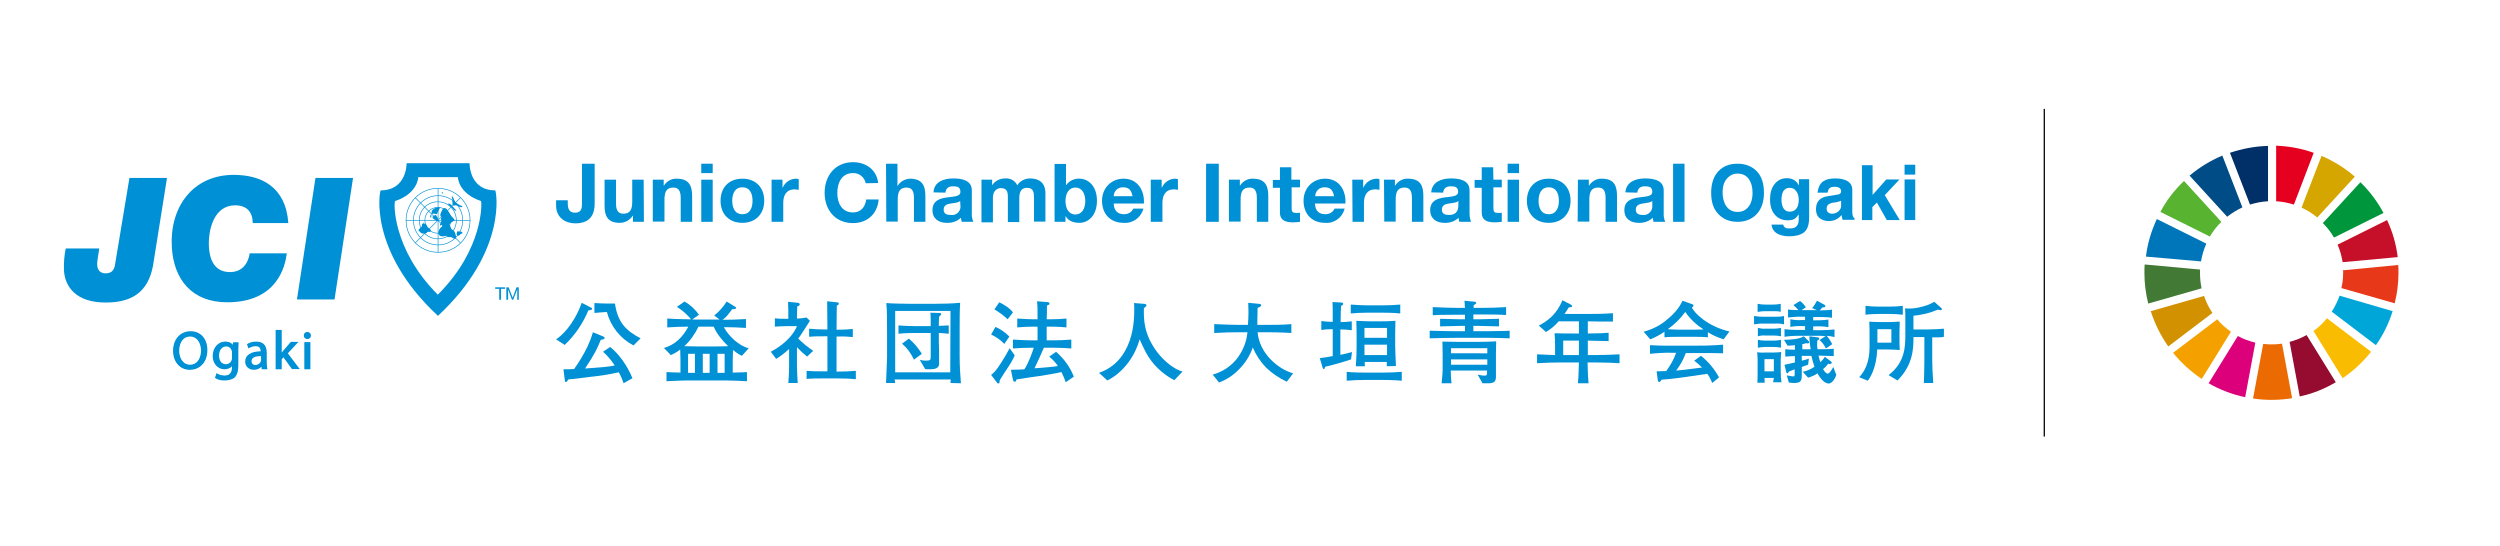<?xml version="1.0" encoding="utf-8"?>
<!-- Generator: Adobe Illustrator 26.3.1, SVG Export Plug-In . SVG Version: 6.00 Build 0)  -->
<svg version="1.1" id="レイヤー_1" xmlns="http://www.w3.org/2000/svg" xmlns:xlink="http://www.w3.org/1999/xlink" x="0px"
	 y="0px" viewBox="0 0 985 215" style="enable-background:new 0 0 985 215;" xml:space="preserve">
<style type="text/css">
	.st0{fill:#58B331;}
	.st1{fill:#D6A600;}
	.st2{fill:#C60F28;}
	.st3{fill:#00963B;}
	.st4{fill:#417935;}
	.st5{fill:#F9BC00;}
	.st6{fill:#E73819;}
	.st7{fill:#F4A100;}
	.st8{fill:#0076BA;}
	.st9{fill:#960B30;}
	.st10{fill:#00A6D8;}
	.st11{fill:#EC6A02;}
	.st12{fill:#E4001E;}
	.st13{fill:#DC007A;}
	.st14{fill:#003067;}
	.st15{fill:#D29100;}
	.st16{fill:#004C87;}
	.st17{fill:#0090D5;}
	.st18{fill-rule:evenodd;clip-rule:evenodd;fill:#0090D5;}
	.st19{fill:none;stroke:#0090D5;stroke-width:0.25;}
</style>
<g>
	<path class="st0" d="M870.7,93.2c1.2-2.1,2.7-4,4.5-5.8l-14.7-16.1c-3.7,3.5-6.9,7.6-9.3,12.2L870.7,93.2z"/>
	<path class="st1" d="M906.8,81.8c2.2,1,4.3,2.3,6.2,3.9l14.8-16.1c-3.9-3.4-8.3-6.1-13.1-8.2L906.8,81.8z"/>
	<path class="st2" d="M940.5,86.7L921,96.4c1,2.2,1.6,4.5,2,6.9l21.7-2C944.1,96.3,942.7,91.4,940.5,86.7"/>
	<path class="st3" d="M919.6,93.6l19.5-9.7c-2.4-4.5-5.5-8.6-9.1-12.1l-14.8,16.1C916.9,89.6,918.4,91.5,919.6,93.6"/>
	<path class="st4" d="M866.8,107.5c0-0.4,0-0.9,0-1.3l-21.8-2c-0.1,1.1-0.1,2.2-0.1,3.3c0,4.1,0.5,8.1,1.5,12.1l21-6
		C867,111.5,866.8,109.5,866.8,107.5"/>
	<path class="st5" d="M916.8,125.4c-1.5,1.9-3.3,3.6-5.3,5L923,149c4.3-2.9,8-6.4,11.2-10.4L916.8,125.4z"/>
	<path class="st6" d="M923.2,107.5c0,2-0.2,4-0.7,6l21,6c1-3.9,1.5-8,1.5-12c0-1,0-2-0.1-3.1l-21.8,2.1
		C923.2,106.8,923.2,107.1,923.2,107.5"/>
	<path class="st7" d="M873.6,125.8L856.2,139c3.2,4,7.1,7.5,11.3,10.3l11.5-18.6C877,129.3,875.1,127.7,873.6,125.8"/>
	<path class="st8" d="M867.2,103c0.4-2.4,1.1-4.8,2.1-7l-19.5-9.7c-2.2,4.7-3.7,9.7-4.3,14.8L867.2,103z"/>
	<path class="st9" d="M920.3,150.6L908.8,132c-2.1,1.2-4.4,2.1-6.7,2.7l4,21.5C911.2,155.1,915.9,153.2,920.3,150.6"/>
	<path class="st10" d="M921.8,116.5c-0.8,2.2-1.8,4.3-3.1,6.3l17.4,13.2c2.9-4.1,5.1-8.6,6.6-13.4L921.8,116.5z"/>
	<path class="st11" d="M899.1,135.4c-1.3,0.2-2.7,0.3-4.1,0.3c-1.1,0-2.2-0.1-3.3-0.2l-4,21.5c5.1,0.8,10.3,0.7,15.4-0.1
		L899.1,135.4z"/>
	<path class="st12" d="M896.8,79.3c2.4,0.1,4.7,0.6,7,1.3l7.8-20.4c-4.8-1.7-9.8-2.6-14.8-2.8V79.3z"/>
	<path class="st13" d="M888.6,135c-2.4-0.6-4.7-1.4-6.9-2.6L870.2,151c4.5,2.6,9.3,4.4,14.4,5.5L888.6,135z"/>
	<path class="st14" d="M886.5,80.6c2.3-0.7,4.7-1.2,7.1-1.3V57.5c-5.1,0.1-10.2,1.1-15,2.7L886.5,80.6z"/>
	<path class="st15" d="M871.7,123.3c-1.4-2.1-2.5-4.3-3.3-6.7l-21,6c1.6,5,3.9,9.6,6.9,13.9L871.7,123.3z"/>
	<path class="st16" d="M877.5,85.4c1.9-1.5,3.9-2.7,6-3.7l-7.9-20.4c-4.7,2-9,4.6-12.9,7.9L877.5,85.4z"/>
</g>
<rect x="805.2" y="42.9" width="0.5" height="129.1"/>
<g>
	<g>
		<path class="st17" d="M231.8,122.3c-2.1,5.1-5.3,9.8-9.3,13.6l-3.4-2.2c2-1.3,6.9-5.5,10.1-14.4l3.5,1.8c0.4,0.2,0.6,0.2,0.6,0.6
			C233.3,122,232.8,122.2,231.8,122.3z M245.7,151c-0.5-1.5-1.1-2.9-1.9-4.3c-3.7,0.8-7.5,1.4-11.3,1.8c-5.7,0.7-6.3,0.8-8.6,1
			c-0.5,0.9-0.7,1-0.9,1c-0.4,0-0.4-0.2-0.5-1l-0.5-4c1.1,0,2.3,0,4.2-0.1c2-2.8,3.8-5.8,5.3-8.9c0.8-1.8,1.6-3.7,2.1-5.6l3.9,1.6
			c0.4,0.2,0.7,0.3,0.7,0.6c0,0.6-0.8,0.7-1.5,0.8c-1.2,3-2.4,5.7-6.2,11.3c6.9-0.5,9.3-0.7,11.7-1.2c-1.3-2-2.8-3.8-4.6-5.4
			l2.8-1.9c3.3,2.6,6.5,6.9,8.8,12.3L245.7,151z M249.6,136.1c-5.2-2.7-9-7.5-10.5-13.2c-0.8,0-4.2,0.4-4.9,0.4v-3.9
			c1.1,0.1,4.1,0.2,4.9,0.2h3.2c1,7.3,4.3,10.7,10.1,13.7L249.6,136.1z"/>
		<path class="st17" d="M292.3,140.2c-1.3-0.6-2.4-1.4-3.5-2.3c0,0.5-0.1,3.6-0.1,3.8v5.1c3.9-0.1,4.2-0.1,5.6-0.2v3.6
			c-2.1-0.1-6.2-0.3-8.2-0.3h-15.5c-0.3,0-4.7,0.1-8,0.3v-3.6c1.6,0.1,2,0.1,5.5,0.2v-5c0-0.2-0.1-3.7-0.1-4.1
			c-1.1,0.9-2.3,1.6-3.7,2.2l-2.7-2.8c2.1-0.6,4.1-1.7,5.7-3.2s2.9-3.3,3.9-5.2c-2.7,0-5.5,0.1-8.3,0.3v-3.5
			c3.8,0.3,9.4,0.3,9.4,0.3c-1.6-1.9-3.5-3.6-5.6-4.9l3-2.1c2.3,1.3,4.2,3.1,5.7,5.2l-2.7,1.9h10.8l-2.1-1.6
			c1.9-1.5,3.6-3.4,4.9-5.5l2.9,1.8c0.7,0.4,0.8,0.4,0.8,0.7c0,0.4-0.7,0.5-0.8,0.5h-0.7c-1.9,2.5-2.3,3.1-3.8,4.2
			c3.1,0,6.2-0.1,9.2-0.3v3.5c-2.9-0.2-5.8-0.3-8.7-0.3c1.8,3.4,5.9,7.4,9.8,8.3L292.3,140.2z M281.2,128.7h-6
			c-1.4,2.9-3.2,5.5-5.6,7.7c3.7,0.1,4.4,0.1,5.2,0.1h7.2c0.6,0,2.3,0,4.9-0.1C284.9,134.5,282.4,131.6,281.2,128.7z M273.8,139.4
			h-2.7v7.5h2.7V139.4z M279.6,139.4h-2.7v7.5h2.7V139.4z M285.5,139.4h-2.8v7.5h2.8V139.4z"/>
		<path class="st17" d="M318,140.5c-1.4-1.1-2.8-2.4-4-3.7v7.4c0,1.4,0.2,5.5,0.3,6.7h-3.7c0.3-3.4,0.3-6.4,0.3-6.5v-6.9
			c-1.6,1.5-3.3,2.8-5.1,3.9l-2.1-2.8c6.7-3.6,9.4-7.8,10.3-10.1h-4c-1.5,0-3.1,0.1-4.7,0.2v-3.3c1.4,0.2,2.7,0.2,4.1,0.2h1.2v-0.7
			c0-1.8,0-2.8-0.1-6l3.9,0.4c0.4,0,0.6,0.3,0.7,0.6c0,0.5-0.7,0.8-1,0.8c0,0.9-0.1,2.5-0.1,4.1v0.7c1.3,0,2.5-0.2,3.8-0.4l1.3,1.3
			c-0.6,0.9-3,4.8-3.6,5.6c-0.4,0.6-0.7,1-1,1.4c1.8,1.8,3.8,3.4,5.9,4.8L318,140.5z M330.4,149.1h-6.3c-2.1,0-4.2,0-6.3,0.2v-3.2
			c2.1,0.2,4.2,0.2,6.3,0.2h1.9v-13.8h-1.5c-1.9,0-3.8,0-5.7,0.2v-3.2c1.9,0.2,3.8,0.3,5.7,0.3h1.5c0-5.5-0.1-6.1-0.1-11.1l3.7,0.4
			c0.3,0,0.9,0.1,0.9,0.5c0,0.5-0.3,0.5-0.8,0.8c0,4-0.1,4.3-0.1,9.5h0.7c0,0,3.2,0,5.7-0.3v3.2c-1.9-0.2-3.8-0.3-5.7-0.2h-0.7v13.8
			h1c1.7,0,4.5-0.1,6.6-0.3v3.3C334.6,149.2,333.7,149.1,330.4,149.1L330.4,149.1z"/>
		<path class="st17" d="M374.5,150.9c0-0.2,0.1-1.2,0.1-1.4h-22.1c0.1,0.6,0.1,0.9,0.2,1.4h-3.6c0.2-4.3,0.4-9.4,0.4-9.9v-10
			c0-4.5,0-9.1-0.3-11.6c1.7,0.2,7.7,0.3,10,0.3h8.7c3.5,0,7.2-0.1,10.4-0.4c-0.2,2.6-0.2,7.5-0.2,10.4v10.7c0,3.5,0.2,7.1,0.5,10.6
			L374.5,150.9z M374.5,122.5h-21.8v24.2h21.7L374.5,122.5z M369.9,131.2v3.5c0,0.5,0.1,2.7,0.1,3.1c0,2.5,0,5.7,0,5.9
			c-0.3,1.4-1.6,1.8-3.7,1.8c-0.6,0-1.2,0-1.8-0.1l-2.1-3.6c0.8,0.2,1.6,0.3,2.4,0.3c1.9,0,1.9-0.3,1.9-2v-8.9h-6.1
			c-0.1,0-4.8,0-6.6,0.3v-3.3c1.6,0.2,5.8,0.3,6.6,0.3h6.1v-1.8c0-0.4,0-2.3-0.1-3.5l3.3,0.1c0.5,0,0.9,0,0.9,0.5
			c0,0.2-0.1,0.3-0.8,1c-0.1,1.8-0.1,2.1-0.1,3v0.6c2.3-0.1,2.6-0.1,3.9-0.2v3.3C372.1,131.3,370.5,131.2,369.9,131.2L369.9,131.2z
			 M360.1,141.7c-1.1-2.4-2.7-4.6-4.7-6.3l2.7-2c2,1.7,3.7,3.7,5.1,6L360.1,141.7z"/>
		<path class="st17" d="M395.6,147.1c-0.1,0.2-1.1,1.7-1.7,2.7c-0.1,0.9,0,1.3-0.6,1.3c-0.2,0-0.4-0.3-0.6-0.5l-2.2-2.9
			c0.8-0.6,1.9-1.5,3.9-4.7c1.8-2.8,2.8-4.7,3.4-5.8l2,2.8C398.8,142.2,398.6,142.6,395.6,147.1z M395.7,135.5
			c-1.5-1.6-3.3-2.8-5.2-3.7l1.7-3c2.1,0.9,3.9,2.2,5.5,3.8L395.7,135.5z M397,125.8c-1.6-1.5-3.3-2.8-5.2-3.9l1.9-2.8
			c1.8,0.8,4.4,2.5,5.4,4L397,125.8z M419.9,150.6c-0.5-1.4-1-2.7-1.7-4c-1.5,0.4-7.8,1.5-12.5,2.1c-3.4,0.5-4,0.6-5.2,0.8
			c-0.2,0.7-0.3,0.9-0.7,0.9c-0.4,0-0.6-0.4-0.7-0.8l-0.8-3.9c0.6,0,3.2-0.1,3.7-0.1c0.7,0,1.2-0.1,1.6-0.1c1.6-2.2,3.5-7.7,3.7-8.5
			h-0.6c-2.6,0-5.1,0.1-7.6,0.3v-3.5c2.6,0.2,6.5,0.3,7.6,0.3h2.1v-5.4h-1.5c-2.2,0-4.3,0.1-6.5,0.3v-3.5c2.2,0.2,5.5,0.3,6.5,0.3
			h1.5c0-4.6,0-5.1-0.2-7.1l3.8,0.3c0.7,0,1.1,0.2,1.1,0.6s-0.1,0.4-1,0.8c0,0.9,0,4.6-0.1,5.4h1.3c2.2,0,4.4-0.1,6.5-0.3v3.5
			c-2.8-0.3-6.3-0.3-6.5-0.3h-1.3v5.4h2c2.6,0,5.1-0.1,7.7-0.3v3.5c-3.3-0.3-7.4-0.3-7.7-0.3h-3.1c-0.9,2.2-2.4,5.3-3.7,8.1l1.4-0.1
			c6-0.5,6.2-0.5,7.8-0.8c-0.9-1.4-2.1-2.6-3.4-3.7l2.7-1.9c3.1,2.7,5.5,6,7,9.8L419.9,150.6z"/>
		<path class="st17" d="M462.7,149.8c-3.5-1.8-6.6-4.4-9-7.5c-1.9-2.5-2.6-4.1-4.7-8.6c-2,7.3-6.9,13.3-12.7,16.2l-3.3-3
			c4.4-1.5,8.1-4.6,10.3-8.7c2.8-4.9,3.6-10.6,3.6-16.2c0-1.1,0-1.7-0.1-2.6l3.9,0.3c0.3,0,1,0.1,1,0.6c0,0.3-0.1,0.4-1,1.1
			c-0.1,4.4-0.1,10.2,5.2,17.3c2.9,3.8,6.8,6.8,10,7.7L462.7,149.8z"/>
		<path class="st17" d="M507,150.4c-3-1.4-5.8-3.3-8.2-5.6c-2.2-2.3-4-5-5.2-7.9c-1.1,3.2-3,6.2-5.4,8.6c-2.2,2.3-4.9,4.1-7.9,5.2
			l-2.5-3.1c4-1.1,7.6-3.5,10-6.9c2.1-2.9,3.4-6.3,3.7-9.8h-3.1c-3.3,0-6.7,0.1-10,0.3v-3.5c3.5,0.2,8.5,0.3,10,0.3h3.3
			c0.1-1.7,0.2-3.2,0.2-4.8c0-1.8-0.1-3.1-0.1-3.9l4.1,0.4c0.4,0,1,0.1,1,0.6s-0.9,0.8-1.4,1c0,0.8,0,1.2-0.1,5c0,0.9,0,1.3,0,1.7
			h3.3c3.4,0,6.7,0,10.1-0.3v3.5c-4.3-0.3-9.7-0.3-10.1-0.3h-3.2c0.7,8.3,8,14.5,14,16.2L507,150.4z"/>
		<path class="st17" d="M532.3,141.6c-2.3,0.8-7.7,2.4-10.2,2.9c-0.1,0.4-0.2,0.9-0.5,0.9s-0.5-0.4-0.5-0.6l-1.1-3.7
			c1.3-0.1,3.4-0.5,5.1-0.8v-10.6h-0.5c-1.3,0-2.7,0.1-4,0.3v-3.5c1.5,0.2,3,0.3,4.5,0.3c0-5.4,0-6-0.1-7.8l3.5,0.2
			c0.3,0,0.7,0.1,0.7,0.5s-0.1,0.4-0.8,0.8c-0.1,1.3-0.2,2.6-0.2,6.4c1.5,0,2.9-0.1,4.4-0.3v3.5c-1.5-0.2-3-0.3-4.5-0.3v10
			c0.1,0,2.5-0.5,4.6-1.1L532.3,141.6z M545,149.7h-7.2c-2.4,0-4.8,0.1-7.2,0.3v-3.5c2.5,0.3,6.1,0.3,7.2,0.3h7.2
			c2.4,0,4.9-0.1,7.3-0.3v3.5C549.2,149.7,545.3,149.7,545,149.7z M545.1,123.2h-6.4c-2.2,0-4.4,0.1-6.5,0.3V120
			c2.2,0.2,5.5,0.3,6.5,0.3h6.4c2.2,0,4.4-0.1,6.6-0.3v3.5C548.9,123.2,545.4,123.2,545.1,123.2z M546.4,144.3c0-0.6,0-0.7,0-1.7
			h-8.7c0,1,0,1.1,0.1,1.7h-3.6c0.2-2.7,0.3-4.9,0.3-7.8v-4.9c0-1.8-0.1-5-0.1-5.2c1.5,0.1,4.5,0.2,5.3,0.2h4.5c1.8,0,2.6,0,5.6-0.2
			c0,1.1-0.1,4.4-0.1,4.9v5c0,0.3,0.2,6.8,0.3,7.9L546.4,144.3z M546.5,129.2h-8.9v3.9h8.9V129.2z M546.5,135.8h-8.9v4.1h8.9V135.8z
			"/>
		<path class="st17" d="M586.3,133.1H574c-3,0-7.7,0.1-10.7,0.2v-3c2.6,0.1,8.5,0.2,10.5,0.2h3.4v-2.1h-2c-1.1,0-4.9,0.1-7.8,0.2v-3
			c2.8,0.1,6.3,0.2,7.8,0.2h2V124h-3.1c-6.7,0-7.9,0.1-9.6,0.2V121c3.7,0.2,8.7,0.3,9.6,0.3h3.1c0-0.5-0.1-1.4-0.2-2.8l4.2,0.4
			c0.2,0,0.4,0.2,0.4,0.5c0,0.2-0.1,0.3-0.3,0.4l-0.7,0.5c0,0.6,0,0.6,0,1h3.3c3.2,0,6.4-0.1,9.5-0.3v3.1c-2.9-0.2-6.9-0.2-9.5-0.2
			h-3.4v1.9h2.2c1.3,0,4.9-0.1,7.9-0.2v3c-2.6-0.1-6.5-0.2-7.9-0.2h-2.2v2.1h5.7c1,0,5.2-0.1,6-0.1s1.4,0,2.6-0.1v3
			C592.3,133.2,588.8,133.1,586.3,133.1z M589.4,139.7v5.3c0,0.6,0,3.2,0,3.8c-0.2,2.3-1.5,2.3-5.3,2.2l-1.9-3.4
			c0.9,0.2,1.9,0.4,2.8,0.4c0.9,0,0.9-0.5,0.9-1.3V146h-14.3c0,1.7,0.1,3.3,0.3,5H568c0.2-2,0.4-4.1,0.4-5v-6.5
			c0-3.3-0.1-3.7-0.1-4.9c1.8,0,5,0.1,6.8,0.1h7.2c2.4,0,4.8-0.1,7.2-0.2C589.5,136.5,589.4,136.8,589.4,139.7L589.4,139.7z
			 M586,137.2h-14.3v2H586V137.2z M586,141.6h-14.3v2.1H586V141.6z"/>
		<path class="st17" d="M627.1,142.8h-1.6c0.1,4.9,0.2,6.3,0.4,8.2h-4.2c0.2-1.8,0.2-2.3,0.4-8.2h-6.6c-3.3,0-6.6,0.1-9.9,0.3v-3.5
			c2,0.1,2.5,0.1,7.1,0.3V136c0-2.1-0.1-3.6-0.2-4.7c3.3,0.1,4.3,0.1,7.6,0.1h2v-4.8h-8c-1.4,1.7-3.1,3.1-5,4.2l-2.8-2.5
			c3.1-1.7,6.9-4.1,9.3-10l3.3,1.7c0.2,0.1,0.5,0.4,0.5,0.6c0,0.5-0.9,0.5-1.3,0.5c-0.7,1.2-1,1.6-1.7,2.6h7.9c3.7,0,7.5,0,11.2-0.3
			v3.3c-2.8,0-7.2,0-9.9-0.1v4.8c5.6-0.1,6.2-0.1,8.2-0.3v3.3c-3.1-0.1-3.6-0.1-8.2-0.2v5.7h1.7c3.6,0,7.2-0.1,10.8-0.3v3.5
			C633.2,142.8,627.5,142.8,627.1,142.8z M622.1,134.2h-6.2v5.7h6.2V134.2z"/>
		<path class="st17" d="M679.1,133.7c-2.2-0.7-4.3-1.6-6.2-2.8v2c-1.9-0.2-3.8-0.2-5.7-0.2h-5.7c-1.9,0-3.8,0-5.7,0.2v-2.2
			c-1.7,1.2-3.6,2.2-5.6,3l-2.6-3c3.3-0.9,6.4-2.4,9-4.6c2.6-2.1,4.9-4.5,6.3-7.6l3.7,1.3c0.4,0.1,0.6,0.3,0.6,0.7
			c0,0.4-0.3,0.5-0.6,0.6c1,2.4,6.5,7.6,14.8,9.5L679.1,133.7z M667.2,139.1h-3c-0.9,2.5-2.2,4.8-3.8,6.9c2.7-0.2,6.5-0.7,10.2-1.2
			c-1-1-2-1.9-3.1-2.7l2.7-1.9c2.9,2.3,5.3,5.2,7.1,8.5l-2.7,2.2c-0.5-1.3-1.1-2.5-1.9-3.6c-11.9,1.7-12.8,1.9-18.1,2.3
			c-0.1,0.3-0.4,0.9-0.9,0.9c-0.1,0-0.4-0.1-0.5-0.5l-0.5-3.7c1.9,0,2.6-0.1,3.8-0.1c1.6-2.2,3-4.6,3.9-7.2h-1.3c-3-0.1-6,0.1-9,0.4
			V136c3.4,0.2,4.6,0.2,9.3,0.2h7.7c4.2,0,6.7,0,11.8-0.4v3.4C676.4,139.1,673.4,139.1,667.2,139.1z M664,122.9
			c-1.9,2.6-4.2,4.9-6.9,6.8c0.4,0,2.7,0.2,4.4,0.2h5.7c1.4,0,3.3-0.1,4-0.1C668.4,128,665.9,125.7,664,122.9L664,122.9z"/>
		<path class="st17" d="M699.4,127.5h-4.3c-1.3-0.1-2.7,0.1-4,0.3v-3.3c1.2,0.2,2.5,0.3,3.7,0.3h4.5c1.2,0,2.4,0,3.6-0.3v3.3
			C701.7,127.5,700.6,127.4,699.4,127.5z M698.6,150.6c0.1-0.6,0.2-1.2,0.3-1.7h-3.7c0,0.3,0.1,1.6,0.1,1.9h-2.9
			c0.1-1.5,0.1-3.1,0.1-4v-5.3c0-0.4-0.1-2.4-0.2-2.7c1,0.1,2.1,0.2,3.1,0.1h3.4c1,0,2-0.1,3-0.2c0,0.4-0.2,2-0.2,3v4.8
			c0,1.4,0.1,2.7,0.3,4.1L698.6,150.6L698.6,150.6z M698.9,122.6h-3.4c-1,0-2,0.1-3,0.3v-3.2c1,0.2,1.9,0.3,2.9,0.3h3.4
			c0.9,0,1.9-0.1,2.8-0.3v3.2C700.8,122.6,699.9,122.6,698.9,122.6L698.9,122.6z M698.9,132.2h-3.2c-1-0.1-2.1,0-3.1,0.3v-3.3
			c1,0.2,2,0.4,3,0.3h3.3c0.9,0,1.9-0.1,2.8-0.3v3.3C700.8,132.3,699.9,132.2,698.9,132.2L698.9,132.2z M698.9,136.7h-3.3
			c-1,0-2,0.1-3,0.3v-3.1c1,0.2,1.9,0.3,2.9,0.3h3.4c0.9,0,1.9-0.1,2.8-0.3v3.1C700.8,136.8,699.9,136.7,698.9,136.7L698.9,136.7z
			 M698.9,141.5h-3.7v4.8h3.7V141.5z M720.5,151.1c-2.2,0-4.1-3.4-4.4-4c-1.1,0.8-2.4,1.3-3.7,1.7l-2.1-2.3c1.7-0.4,3.2-1,4.6-2
			c-0.5-1.4-0.9-2.9-1.2-4.3h-3.8v1.9c1-0.2,1.9-0.5,2.8-0.8l-0.3,2.4c-1.5,0.5-1.8,0.6-2.5,0.9v3c0,2.1-0.1,3.3-3,3.3
			c-0.3,0-1.8-0.1-2.1-0.2l-0.8-2.8c0.8,0.2,1.7,0.3,2.5,0.4c0.6,0,0.6-0.1,0.6-1.5v-1.3c-1.1,0.4-1.6,0.6-2.3,0.9
			c-0.2,0.5-0.4,0.7-0.6,0.7s-0.5-0.5-0.5-0.8l-0.6-2.6c1.1-0.2,1.6-0.3,4.1-0.9v-2.5c-1,0-2.5,0.1-3.8,0.2v-2.9
			c1.3,0.1,2.5,0.2,3.8,0.2V136c-1,0.1-1.9,0.2-2.9,0.2l-1.4-2.3c2.7-0.1,5.9-0.2,7.8-1.4l1.9,1.9c0.1,0.1,0.2,0.3,0.2,0.5
			c0,0.1-0.1,0.4-0.5,0.4c-0.2,0-0.5,0-0.7-0.1c-0.5,0.2-1,0.3-1.5,0.4v2h3.3c-0.3-1.7-0.5-3.4-0.5-5.1l3.1,0.4
			c0.4,0.1,0.8,0.1,0.8,0.5s-0.2,0.4-0.8,0.8c-0.1,1.1-0.1,2.3,0.1,3.4c2.1,0,4.5,0,6.4-0.2v2.9c-2.3-0.1-3-0.1-6-0.2
			c0.2,0.9,0.4,1.7,0.7,2.6c0.7-0.6,1.3-1.3,1.8-2.1l2.4,1.8c0.2,0.1,0.3,0.3,0.3,0.5c0,0.4-0.4,0.5-0.8,0.5c-0.2,0-0.4,0-0.6-0.1
			c-0.6,0.8-1.2,1.5-2,2.1c0.3,0.6,1,1.8,1.9,1.8c0.6,0,1.5-1.5,2.1-2.6l1.2,3.1C723.2,148.9,721.9,151.1,720.5,151.1L720.5,151.1z
			 M719.7,132.3c0.9,1,1.6,2.1,2.2,3.3l-2.5,1.7c-0.6-1.3-1.4-2.4-2.5-3.3l2.4-1.6c-0.5,0-2.3-0.1-2.6-0.1h-8.6
			c-0.7,0-3.3,0.1-5,0.4v-3c1.6,0.2,3.3,0.3,4.9,0.3h3.2v-1.5h-1c-1.6-0.1-3.2,0-4.8,0.3v-3c1.5,0.3,3,0.4,4.5,0.3h1.3v-1.3h-1.1
			c-1.9-0.1-3.7,0.1-5.6,0.3v-3.2c0.8,0.2,0.8,0.2,4.1,0.3c-0.6-0.7-1.3-1.4-2-2l2.6-1.6c0.9,0.6,1.7,1.5,2.3,2.5l-1.7,1.1h6.1
			l-1.9-0.8c0.7-0.9,1.4-1.9,1.9-2.9l2.8,1.5c0.2,0.1,0.5,0.3,0.5,0.6c0,0.5-0.5,0.5-1.1,0.5c-0.2,0.2-1,1-1.1,1.2
			c3.2-0.1,3.6-0.1,4.8-0.3v3.2c-1.3-0.3-4.8-0.3-6.3-0.3h-1.1v1.3h0.8c3.7,0,4.5-0.2,5.2-0.3v3c-1.7-0.3-3.5-0.4-5.2-0.3h-0.8v1.5
			h2.7c1.9,0,3.8-0.1,5.7-0.3v3C721.6,132.5,720.8,132.4,719.7,132.3L719.7,132.3z"/>
		<path class="st17" d="M744,137.7h-4.4c-0.2,7.5-3.1,11.6-3.7,12.3l-3.4-1.4c3.3-3.3,4.1-8,4.1-11.9v-6.4c0-0.6-0.1-3.1-0.1-3.6
			c0.4,0,0.7,0.1,1.1,0.1c0.5,0,2.7,0.1,3.2,0.1h3.5c0.8,0,3.2-0.1,4.2-0.2c0,1.4-0.1,3-0.1,4.1v3.3c0,1.1,0,1.7,0.1,3.8
			C746.3,137.8,745.5,137.7,744,137.7z M744.7,123.7h-4.8c-0.8,0-3.6,0.1-4.9,0.3v-3.5c1.6,0.2,3.3,0.3,4.9,0.3h4.8
			c1.7,0,3.3-0.1,5-0.3v3.5C748,123.8,746.3,123.7,744.7,123.7z M745.2,129.7h-5.5v5.3h5.5V129.7z M761.3,132.9v9.1
			c0,1.4,0.1,5,0.4,8.9H758c0.1-2.8,0.2-5.1,0.2-9.1v-9h-4.3c0,4.1,0,10.9-6.3,17.1l-3.5-2.1c6.5-5,6.6-11.3,6.6-15.9v-6.7
			c0-0.6,0-3-0.1-3.7c2.2,0.2,4.3,0,6.4-0.6c1.8-0.4,3.5-1,5.1-2l2.6,2.3c0.2,0.1,0.4,0.4,0.4,0.6s-0.2,0.4-0.5,0.4
			c-0.1,0-0.9-0.2-1.1-0.2c-3,1.3-6.3,2.1-9.6,2.4v5.4h5.8c2.3,0,4.9-0.2,6.2-0.3v3.2C764.9,133,763.2,132.9,761.3,132.9
			L761.3,132.9z"/>
	</g>
	<g>
		<path class="st17" d="M60.6,102.7c-1.4,11-7.1,16.5-18.9,16.5c-12.1,0-16.1-6.5-16.5-12.6c-0.1-2.9,0.1-5.9,0.7-8.7h13.2
			c-0.2,1.8-0.9,4.8-0.8,6.5c0.1,2.1,1.3,3.3,3.3,3.3c2.6,0,3.5-1.5,3.8-3.9L51,70.1h14.8L60.6,102.7"/>
		<path class="st17" d="M113,99.8c-0.6,4.9-3.6,19.3-23.5,19.3c-13.9,0-21.1-9-21.8-21.8c-0.9-15.5,8.1-28.4,24.4-28.4
			c10.7,0,20.5,4.6,21.5,19h-14c-0.1-4.5-2.4-7-7-7c-8.2,0-10.6,9.4-10.3,16.2c0.2,4,1.5,10.1,8.3,10.1c4.6,0,7.1-3.1,7.8-7.4H113"
			/>
		<polygon class="st17" points="124.3,70.1 139.1,70.1 131.8,118 117,118 		"/>
		<polygon class="st17" points="196.7,113.8 195.1,113.8 195.1,113.2 199,113.2 199,113.8 197.4,113.8 197.4,118.1 196.7,118.1 		
			"/>
		<polygon class="st17" points="199.5,113.2 200.4,113.2 202,117.3 203.5,113.2 204.4,113.2 204.4,118.1 203.8,118.1 203.8,114 
			203.8,114 202.2,118.1 201.7,118.1 200.2,114 200.2,114 200.2,118.1 199.5,118.1 		"/>
		<path class="st18" d="M172.5,116.1c-18.1-18.1-17.4-36.8-16.8-36.9c9-3,9.1-9.4,9.1-9.4h15.6c0,0,0.1,6.4,9.1,9.4
			C189.9,79.4,190.7,98,172.5,116.1L172.5,116.1 M172.5,124.4C144.9,98.7,149.6,75,150,75c10.4,0,10.2-10.7,10.2-10.7H185
			c0,0-0.2,10.7,10.1,10.7c0.4,0,5.1,23.7-22.5,49.4H172.5z"/>
		<path class="st18" d="M178.5,79.1c-0.2-0.3-0.3-0.6-0.4-1c-0.1-0.3,0-0.6-0.1-0.8c0.5-0.2,1,1.9,1.4,2.3c0.8,0.7,1.8,1.3,2.8,1.7
			c0,0.6-1,0.3-1.3,0.1c-0.4-0.3-1-0.5-1.5-0.5c-0.3,0.1-0.6,0.1-0.9,0c-0.4-0.2-0.2-0.3-0.2-0.6c-0.1-0.5,0-1.1-0.2-1.6"/>
		<path class="st18" d="M174.1,75.9c-0.1,0.2,0.2,0.4,0.5,0.3c0.1-0.5-0.3-0.6-0.6-0.3H174.1"/>
		<path class="st18" d="M177.5,80.4c-0.4,0-1-0.6-0.9,0.1c0.1,0.4,0.7,0.7,1,0.9c0.7,0.6,1.2,1.8,2.3,1.6c-0.5-0.5-1-1-1.5-1.6
			c-0.3-0.4-0.7-0.8-1.1-1.1"/>
		<path class="st18" d="M174.4,89.2c-0.4,0-1,0.7-1.2,1c-0.3,0.5-0.5,1.1-0.5,1.6c0.3,1.8,2.1,1.3,3.3,1.1c0.4,0.8,1,0.4,1.6,0.5
			s1.1,0.7,1.6,0.7c1,0.1,0.2-2.2-0.1-2.8c-0.3-0.6-1-0.7-1.3-1.2s-0.4-1.2-0.7-1.7c-0.6-1-2.1-0.1-2.7,0.5
			c-0.1,0.1-0.2,0.2-0.3,0.4"/>
		<path class="st18" d="M180.4,91c-0.5,0.5-0.8,1.5,0,1.8c0.5,0.2,0.5,0,0.9-0.4s0.4-0.4,0.9-0.4c0.2-1.1-1.6-0.6-2.1-1"/>
		<path class="st18" d="M176.9,88.5c0.7-0.7,1.5-1.3,2.3-1.7c-0.4-0.9-1.1-1.2-1.6-2c-0.5-0.9-1-1.7-1.6-2.4c-0.9-0.9-1.6-0.2-2,0.8
			c-0.2,0.4-0.4,0.9-0.5,1.3c-0.1,0.6,0.2,0.7,0.5,1.2c-0.6,0.3-0.1,1,0,1.5c-0.5,0-0.3,0.5-0.4,0.9c-0.3,0.2-0.4,0.8,0,0.9
			c0.1-0.7,0.3-0.4,0.6-0.2c0,0,0.1,0.2,0.2,0.2c0.2,0,0.4,0,0.7,0"/>
		<path class="st18" d="M166.5,87.9c0.5,0.1,0.9,0.2,1.3,0.4c0.3,0.3,0.5,1,0.8,1.3c0.5,0.5,1.3,0.7,1.1,1.6c-0.5,0.3-1,0-1.4,0.2
			c-0.1,0.1,0,0.2-0.1,0.3c-0.4,0.2-0.8,0.3-1.2,0.3c-1.2,0.1-1.4-0.6-2.2-1.3c0.4-0.7,1.9-1.4,1.4-2.4c0.3-0.2,0.6-0.1,0.7-0.6"/>
		<path class="st18" d="M169.9,85.9c0.1-1-0.1-2.3,0.5-3.2c0.8-0.8,2-1.2,3.1-0.9c-0.2-0.1-1,1.9-1.1,2c-0.5,1-0.4,0.5-1.2,0.4
			c-0.6-0.1-1.1,0.1-1.5,0.5C169.2,85.2,169.5,85.4,169.9,85.9"/>
		<path class="st18" d="M170.7,84.9c-1,1.2,1,1.9,1.8,2.3c0.5-0.8-0.1-1.5-0.5-2.1c-0.6-0.9-0.7-0.1-1.3,0.1c0,0.1,0,0.1-0.1,0.1"/>
		<path class="st19" d="M185.2,86.8c0,7-5.6,12.6-12.6,12.6S160,93.8,160,86.8s5.6-12.6,12.6-12.6l0,0
			C179.5,74.2,185.2,79.8,185.2,86.8L185.2,86.8z"/>
		<path class="st19" d="M182.3,86.8c0,5.4-4.3,9.7-9.7,9.7s-9.7-4.3-9.7-9.7c0-5.3,4.3-9.7,9.7-9.7
			C177.9,77.1,182.3,81.4,182.3,86.8L182.3,86.8z"/>
		<path class="st19" d="M179.8,86.8c0,4-3.2,7.3-7.3,7.3c-4,0-7.3-3.2-7.3-7.3s3.2-7.3,7.3-7.3S179.8,82.8,179.8,86.8z"/>
		<path class="st19" d="M177.6,86.8c0,2.8-2.3,5.1-5.1,5.1s-5.1-2.3-5.1-5.1s2.3-5.1,5.1-5.1C175.4,81.7,177.6,84,177.6,86.8
			L177.6,86.8z"/>
		<line class="st19" x1="172.6" y1="74.2" x2="172.6" y2="99.4"/>
		<line class="st19" x1="185.2" y1="86.8" x2="159.9" y2="86.8"/>
		<line class="st19" x1="181.4" y1="77.9" x2="163.6" y2="95.7"/>
		<line class="st19" x1="181.4" y1="95.7" x2="163.6" y2="77.9"/>
	</g>
	<g>
		<g>
			<path class="st17" d="M74.8,145.7c-3.9,0-6.6-3.1-6.6-7.5c0-4.5,2.8-7.7,6.9-7.7c4,0,6.6,3,6.6,7.4
				C81.7,143.3,78.2,145.7,74.8,145.7z M74.9,132.6c-3,0-4.3,2.8-4.3,5.6c0,2.6,1.3,5.5,4.3,5.5s4.3-2.8,4.3-5.6
				C79.2,135.4,77.8,132.6,74.9,132.6z"/>
			<path class="st17" d="M81.4,138c0,4.9-3,7.5-6.6,7.5c-3.7,0-6.4-2.9-6.4-7.2c0-4.5,2.8-7.4,6.6-7.4
				C78.9,130.8,81.4,133.8,81.4,138z M70.4,138.2c0,3,1.6,5.7,4.5,5.7s4.5-2.7,4.5-5.9c0-2.8-1.5-5.8-4.5-5.8
				C71.9,132.3,70.4,135.1,70.4,138.2z"/>
			<path class="st17" d="M88.4,149.9c-1.4,0-2.7-0.3-3.5-0.9l-0.2-0.1l0.6-1.9l0.3,0.2c0.4,0.2,1.4,0.8,2.8,0.8c2,0,3-1.1,3-3.3
				v-0.4c-0.7,0.8-1.8,1.2-3,1.2c-2.6,0-4.6-2.3-4.6-5.2c0-3.7,2.5-5.7,4.9-5.7c1.6,0,2.5,0.7,3,1.3l0.1-1H94v0.3
				c0,0.8-0.1,1.6-0.1,2.8v5.9c0,2.4-0.5,3.9-1.5,4.9C91.2,149.7,89.6,149.9,88.4,149.9z M89.1,136.5c-1.6,0-2.8,1.4-2.8,3.6
				c0,1.6,0.7,3.4,2.7,3.4c1.1,0,2-0.7,2.3-1.7c0.1-0.3,0.1-0.6,0.1-0.9V139c0-0.3,0-0.6-0.1-0.8C91.1,137.4,90.4,136.5,89.1,136.5z
				"/>
			<path class="st17" d="M93.7,135c0,0.7-0.1,1.6-0.1,2.8v5.9c0,2.3-0.5,3.8-1.5,4.6c-1,0.9-2.4,1.2-3.7,1.2c-1.2,0-2.6-0.3-3.4-0.8
				l0.5-1.4c0.7,0.4,1.7,0.8,3,0.8c1.9,0,3.3-1,3.3-3.6v-1.1l0,0c-0.6,0.9-1.7,1.7-3.2,1.7c-2.5,0-4.3-2.1-4.3-5
				c0-3.5,2.3-5.4,4.6-5.4c1.8,0,2.7,0.9,3.2,1.8l0,0L92,135H93.7z M91.7,139c0-0.3,0-0.6-0.1-0.8c-0.3-1.1-1.2-2-2.6-2
				c-1.8,0-3,1.5-3,3.9c0,2,1,3.7,3,3.7c1.1,0,2.2-0.7,2.6-1.9c0.1-0.3,0.1-0.7,0.1-1V139z"/>
			<path class="st17" d="M100,145.7c-2.2,0-3.4-1.6-3.4-3.2c0-2.6,2.2-4,6.1-4.1c0-1.4-0.7-2-2-2c-0.9,0-1.8,0.3-2.5,0.7l-0.3,0.2
				l-0.6-1.7l0.2-0.1c0.9-0.6,2.2-0.9,3.5-0.9c2.7,0,4.1,1.5,4.1,4.4v3.8c0,1,0.1,1.8,0.2,2.4l0.1,0.3h-2.3l-0.1-1
				C102.2,145.3,101.2,145.7,100,145.7z M102.8,140.3c-2.5,0-3.7,0.7-3.7,2c0,0.9,0.6,1.5,1.5,1.5c1.2,0,2-0.8,2.2-1.5
				c0.1-0.2,0.1-0.4,0.1-0.5L102.8,140.3L102.8,140.3z"/>
			<path class="st17" d="M103.3,145.2l-0.1-1.3h-0.1c-0.6,0.8-1.7,1.5-3.1,1.5c-2.1,0-3.1-1.5-3.1-2.9c0-2.5,2.2-3.8,6.1-3.8v-0.2
				c0-0.8-0.2-2.4-2.3-2.4c-0.9,0-1.9,0.3-2.7,0.8l-0.4-1.2c0.8-0.5,2.1-0.9,3.3-0.9c3.1,0,3.9,2.1,3.9,4.2v3.8c0,0.9,0,1.7,0.2,2.4
				L103.3,145.2L103.3,145.2z M103.1,140c-2,0-4.3,0.3-4.3,2.3c0,1.2,0.8,1.8,1.7,1.8c1.3,0,2.2-0.8,2.5-1.7
				c0.1-0.2,0.1-0.4,0.1-0.6C103.1,141.8,103.1,140,103.1,140z"/>
			<path class="st17" d="M115.1,145.5l-3.4-4.7l-0.7,0.7v4h-2.4V130h2.4v8.9c0.2-0.2,0.3-0.4,0.5-0.6l3.1-3.6h3l-4.2,4.5l4.7,6.2h-3
				V145.5z"/>
			<path class="st17" d="M110.7,139.7L110.7,139.7c0.3-0.4,0.7-0.8,0.9-1.2l3-3.5h2.2l-3.9,4.2l4.5,6h-2.3l-3.5-4.9l-0.9,1.1v3.8
				h-1.8v-14.9h1.8C110.7,130.3,110.7,139.7,110.7,139.7z"/>
			<path class="st17" d="M119.9,145.5v-10.7h2.4v10.7H119.9z M121.1,133.6c-0.8,0-1.4-0.6-1.4-1.4c0-0.8,0.6-1.4,1.4-1.4
				s1.4,0.6,1.4,1.4c0,0.4-0.1,0.7-0.4,1C121.9,133.4,121.5,133.6,121.1,133.6z"/>
			<path class="st17" d="M122.2,132.2c0,0.6-0.4,1.1-1.2,1.1c-0.7,0-1.1-0.5-1.1-1.1c0-0.7,0.5-1.2,1.2-1.2
				C121.8,131,122.2,131.5,122.2,132.2z M120.2,145.2V135h1.9v10.2H120.2z"/>
		</g>
	</g>
</g>
<g>
	<g>
		<path class="st17" d="M234.3,80.2c0,3-0.8,7.8-7.6,7.8c-3.8,0-7.6-2.1-7.6-7.1v-2h4.6V80c0,2.2,0.5,3.8,2.9,3.8
			c2.7,0,2.7-2.2,2.7-3.7V64.5h5L234.3,80.2"/>
		<path class="st17" d="M253.7,87.4h-4.3V85h-0.1c-1.1,1.7-3,2.8-5.1,2.8c-4.8,0-6-2.7-6-6.8V70.8h4.5v9.3c0,2.7,0.8,4.1,2.9,4.1
			c2.5,0,3.5-1.4,3.5-4.7v-8.7h4.5L253.7,87.4"/>
		<path class="st17" d="M257.2,70.8h4.3v2.3h0.1c1.1-1.7,3-2.8,5-2.7c4.8,0,6.1,2.7,6.1,6.8v10.2h-4.5V78c0-2.7-0.8-4.1-2.9-4.1
			c-2.5,0-3.5,1.4-3.5,4.7v8.7h-4.6V70.8"/>
		<path class="st17" d="M276.3,64.5h4.5v3.7h-4.5V64.5z M276.3,70.8h4.5v16.6h-4.5V70.8z"/>
		<path class="st17" d="M283.9,79.1c0,5.3,3.4,8.7,8.6,8.7s8.6-3.5,8.6-8.7c0-5.3-3.4-8.7-8.6-8.7S283.9,73.8,283.9,79.1
			 M288.5,79.1c0-2.6,0.9-5.3,4-5.3s4,2.7,4,5.3s-0.9,5.3-4,5.3S288.5,81.7,288.5,79.1"/>
		<path class="st17" d="M304,70.8h4.3v3.1h0.1c0.9-2.1,3-3.5,5.3-3.5c0.3,0,0.7,0.1,1,0.2v4.2c-0.5-0.1-1.1-0.1-1.6-0.2
			c-3.3,0-4.5,2.4-4.5,5.3v7.5H304V70.8"/>
		<path class="st17" d="M341.1,72.2c-0.5-2.4-2.6-4.1-5-4c-4.5,0-6.2,3.8-6.2,7.9c0,3.8,1.7,7.6,6.2,7.6c3.1,0,4.8-2.2,5.2-5.1h4.9
			c-0.5,5.7-4.5,9.3-10.1,9.3c-7.1,0-11.2-5.3-11.2-11.9c0-6.8,4.2-12.1,11.2-12.1c5,0,9.3,2.9,9.9,8.2L341.1,72.2"/>
		<path class="st17" d="M349.1,64.5h4.5v8.7h0.1c1-1.7,2.9-2.7,4.8-2.8c4.8,0,6.1,2.7,6.1,6.8v10.2h-4.5V78c0-2.7-0.8-4.1-2.9-4.1
			c-2.5,0-3.5,1.4-3.5,4.7v8.7h-4.5L349.1,64.5"/>
		<path class="st17" d="M372.5,75.9c0.2-1.8,1.3-2.5,3-2.5s2.9,0.3,2.9,2.2c0,1.9-2.6,1.8-5.4,2.2c-2.8,0.4-5.6,1.3-5.6,5
			c0,3.4,2.5,5,5.6,5c2.1,0.1,4.1-0.6,5.6-2c0.1,0.5,0.2,1.1,0.3,1.6h4.6c-0.5-1.2-0.7-2.4-0.6-3.7V75c0-4-4-4.7-7.3-4.7
			c-3.7,0-7.6,1.3-7.8,5.5L372.5,75.9 M378.4,80.9c0.3,1.8-1,3.6-2.9,3.8c-0.3,0-0.6,0-0.9,0c-1.5,0-2.8-0.4-2.8-2.1
			s1.3-2.2,2.7-2.4s3-0.3,3.8-1L378.4,80.9z"/>
		<path class="st17" d="M386.6,70.8h4.3V73l0,0c1.1-1.7,3-2.7,5.1-2.7c2-0.2,4,0.9,4.8,2.7c1.1-1.7,3-2.7,5-2.7
			c3.5,0,6.1,1.6,6.1,5.9v11.1h-4.5V78c0-2.2-0.2-4-2.8-4s-3,2.2-3,4.2v9.3h-4.5v-9.3c0-1.9,0.1-4.1-2.8-4.1c-0.9,0-3.1,0.6-3.1,3.8
			v9.7h-4.5V70.8"/>
		<path class="st17" d="M415.5,87.4h4.3v-2.2h0.1c1,1.8,3,2.6,5.4,2.6c3.3,0,6.9-2.7,6.9-8.7s-3.6-8.7-6.9-8.7c-2-0.1-4,0.8-5.2,2.5
			H420v-8.3h-4.5V87.4 M427.6,79.2c0,2.8-1.2,5.3-3.9,5.3s-3.9-2.5-3.9-5.3s1.2-5.3,3.9-5.3S427.6,76.4,427.6,79.2"/>
		<path class="st17" d="M450.7,80.2c0.3-5.1-2.4-9.8-8-9.8c-5,0-8.5,3.8-8.5,8.7c0,5.1,3.2,8.7,8.5,8.7c3.6,0.3,6.9-2.1,7.8-5.6h-4
			c-0.6,1.4-2,2.2-3.6,2.2c-2.5,0-4-1.3-4.1-4.2L450.7,80.2 M438.8,77.3c0-2,1.7-3.6,3.7-3.5h0.1c2.2,0,3.2,1.2,3.6,3.5H438.8z"/>
		<path class="st17" d="M453.4,70.8h4.3v3.1h0.1c0.9-2.1,3-3.5,5.3-3.5c0.3,0,0.7,0.1,1,0.2v4.2c-0.5-0.1-1.1-0.2-1.6-0.2
			c-3.3,0-4.5,2.4-4.5,5.3v7.5h-4.6L453.4,70.8"/>
		<rect x="475.2" y="64.5" class="st17" width="5" height="22.9"/>
		<path class="st17" d="M484.2,70.8h4.3v2.3h0.1c1.1-1.7,3-2.8,5-2.7c4.8,0,6.1,2.7,6.1,6.8v10.2h-4.5V78c0-2.7-0.8-4.1-2.9-4.1
			c-2.5,0-3.5,1.4-3.5,4.7v8.7h-4.6V70.8"/>
		<path class="st17" d="M508.9,70.8h3.3v3h-3.3V82c0,1.5,0.4,1.9,1.9,1.9c0.5,0,1,0,1.4-0.1v3.6c-0.9,0.1-1.8,0.2-2.7,0.2
			c-2.8,0-5.2-0.6-5.2-3.9V74h-2.8v-3.1h2.8v-5h4.5v4.9"/>
		<path class="st17" d="M530.1,80.2c0.3-5.1-2.4-9.8-8-9.8c-5,0-8.5,3.8-8.5,8.7c0,5.1,3.2,8.7,8.5,8.7c3.6,0.3,6.8-2.1,7.7-5.6h-4
			c-0.6,1.4-2,2.2-3.6,2.2c-2.5,0-4-1.3-4.1-4.2L530.1,80.2 M518.2,77.3c0-2,1.7-3.6,3.7-3.5h0.1c2.2,0,3.2,1.2,3.6,3.5H518.2z"/>
		<path class="st17" d="M532.8,70.8h4.3v3.1h0.1c0.9-2.1,3-3.5,5.3-3.5c0.3,0,0.7,0.1,1,0.2v4.2c-0.5-0.1-1.1-0.2-1.6-0.2
			c-3.3,0-4.5,2.4-4.5,5.3v7.5h-4.5L532.8,70.8"/>
		<path class="st17" d="M545.3,70.8h4.3v2.3h0.1c1.1-1.7,3-2.8,5-2.7c4.9,0,6.1,2.7,6.1,6.8v10.2h-4.5V78c0-2.7-0.8-4.1-2.9-4.1
			c-2.5,0-3.5,1.4-3.5,4.7v8.7h-4.5L545.3,70.8"/>
		<path class="st17" d="M568.6,75.9c0.2-1.8,1.3-2.5,3-2.5s2.9,0.3,2.9,2.2c0,1.9-2.6,1.8-5.4,2.2c-2.8,0.4-5.6,1.3-5.6,5
			c0,3.4,2.5,5,5.6,5c2.1,0.1,4.1-0.6,5.6-2c0,0.5,0.1,1.1,0.3,1.6h4.6c-0.5-1.2-0.6-2.4-0.6-3.7V75c0-4-4-4.7-7.3-4.7
			c-3.7,0-7.5,1.3-7.8,5.5L568.6,75.9 M574.6,80.9c0,1-0.1,3.8-3.7,3.8c-1.5,0-2.8-0.4-2.8-2.1s1.3-2.2,2.7-2.4s3-0.3,3.8-1V80.9z"
			/>
		<path class="st17" d="M588.4,70.8h3.3v3h-3.3V82c0,1.5,0.4,1.9,1.9,1.9c0.5,0,0.9,0,1.4-0.1v3.6c-0.9,0.1-1.8,0.2-2.7,0.2
			c-2.8,0-5.2-0.6-5.2-3.9V74H581v-3.1h2.8v-5h4.5L588.4,70.8"/>
		<path class="st17" d="M594,87.4h4.5V70.8H594V87.4z M594,68.2h4.5v-3.7H594V68.2z"/>
		<path class="st17" d="M601.6,79.1c0,5.3,3.4,8.7,8.6,8.7c5.2,0,8.6-3.5,8.6-8.7c0-5.3-3.3-8.7-8.6-8.7
			C605,70.4,601.6,73.8,601.6,79.1 M606.2,79.1c0-2.6,0.9-5.3,4-5.3s4,2.7,4,5.3s-0.9,5.3-4,5.3S606.2,81.7,606.2,79.1"/>
		<path class="st17" d="M621.7,70.8h4.3v2.3h0.1c1.1-1.7,3-2.8,5-2.7c4.8,0,6,2.7,6,6.8v10.2h-4.5V78c0-2.7-0.8-4.1-2.9-4.1
			c-2.5,0-3.5,1.4-3.5,4.7v8.7h-4.6L621.7,70.8"/>
		<path class="st17" d="M645.1,75.9c0.2-1.8,1.3-2.5,3-2.5s2.9,0.3,2.9,2.2c0,1.9-2.6,1.8-5.4,2.2s-5.6,1.3-5.6,5c0,3.4,2.5,5,5.6,5
			c2.1,0.1,4.1-0.6,5.6-2c0,0.5,0.2,1.1,0.3,1.6h4.6c-0.5-1.2-0.7-2.4-0.6-3.7V75c0-4-4-4.7-7.3-4.7c-3.7,0-7.5,1.3-7.8,5.5
			L645.1,75.9 M651,80.9c0.2,1.9-1.1,3.5-2.9,3.8c-0.3,0-0.5,0-0.8,0c-1.5,0-2.8-0.4-2.8-2.1s1.3-2.2,2.7-2.4c1.4-0.3,3-0.3,3.8-1
			V80.9z"/>
		<rect x="659.2" y="64.5" class="st17" width="4.5" height="22.9"/>
	</g>
	<g>
		<path class="st17" d="M674.2,76c0-3.6,0.9-6.4,2.8-8.5c1.9-2,4.4-3,7.6-3c3.1,0,5.6,1,7.5,2.9c1.9,1.9,2.9,4.8,2.9,8.5
			c0,3.5-0.9,6.3-2.8,8.4c-1.9,2-4.4,3.1-7.6,3.1c-3.1,0-5.6-1-7.5-3C675.1,82.4,674.2,79.6,674.2,76z M678.7,75.8
			c0,2.2,0.5,4.1,1.5,5.5c1,1.4,2.5,2.2,4.4,2.2c1.7,0,3.1-0.6,4.2-1.9s1.7-3.2,1.7-5.7c0-2.2-0.5-4-1.5-5.4c-1-1.4-2.5-2.1-4.4-2.1
			c-1.7,0-3.1,0.7-4.2,2C679.3,71.6,678.7,73.4,678.7,75.8z"/>
		<path class="st17" d="M698,88.5h4.6c0.1,0.6,0.4,0.9,0.8,1.2s1.1,0.3,2,0.3c2.2,0,3.3-1.2,3.3-3.6v-2c-0.7,1.1-1.3,1.7-2,2
			c-0.6,0.3-1.4,0.4-2.4,0.4c-2,0-3.7-0.7-5-2.2c-1.3-1.5-1.9-3.5-1.9-6.1c0-2.5,0.6-4.5,1.8-6c1.2-1.5,2.8-2.3,4.9-2.3
			s3.7,1,4.7,2.9v-2.5h4v15.1c0,2.9-0.7,4.8-2.1,5.9c-1.4,1-3.3,1.5-5.7,1.5c-2,0-3.7-0.4-5-1.2C698.9,91.2,698.1,90,698,88.5z
			 M701.9,78.7c0,1.4,0.3,2.5,0.8,3.4c0.6,0.9,1.4,1.3,2.5,1.3c1,0,1.9-0.4,2.5-1.1c0.6-0.7,1-1.9,1-3.5c0-1.5-0.3-2.6-1-3.5
			c-0.6-0.9-1.5-1.3-2.6-1.3c-1,0-1.8,0.4-2.4,1.2C702.2,76,701.9,77.1,701.9,78.7z"/>
		<path class="st17" d="M716.1,75.9c0.3-2.2,1.1-3.7,2.3-4.5c1.2-0.8,2.7-1.1,4.8-1.1c2,0,3.6,0.4,4.8,1.1c1.2,0.8,1.8,1.9,1.8,3.4
			v8.6c0,1.5,0.3,2.3,0.9,2.6v0.6H726c-0.2-0.5-0.3-1.1-0.4-1.8v-0.1c-1.3,1.6-3,2.4-5.1,2.4c-1.4,0-2.6-0.4-3.6-1.2
			c-1-0.8-1.4-2-1.4-3.5c0-2.9,1.5-4.6,4.6-5.1l3.8-0.6c1-0.1,1.5-0.6,1.5-1.3c0-1.2-0.9-1.8-2.6-1.8c-1,0-1.6,0.2-2,0.6
			c-0.4,0.4-0.6,0.9-0.7,1.7H716.1z M725.5,79c-0.3,0.2-0.7,0.4-1.3,0.5c-0.5,0.1-1.1,0.3-1.6,0.3c-0.9,0.1-1.5,0.3-2.1,0.7
			c-0.5,0.3-0.8,0.9-0.8,1.7c0,0.7,0.2,1.2,0.6,1.5s0.9,0.5,1.5,0.5c1,0,1.8-0.3,2.5-0.9c0.7-0.6,1.1-1.3,1.1-2.2V79z"/>
		<path class="st17" d="M733.6,86.8V65.1h4.2v11.7l5.4-6.1h5.2l-5.8,6.2l5.9,9.8h-5.1l-3.9-6.9l-1.8,1.8v5.1H733.6z"/>
		<path class="st17" d="M750.4,64.9h4.2v3.9h-4.2V64.9z M750.4,70.7h4.2v16h-4.2V70.7z"/>
	</g>
</g>
</svg>
